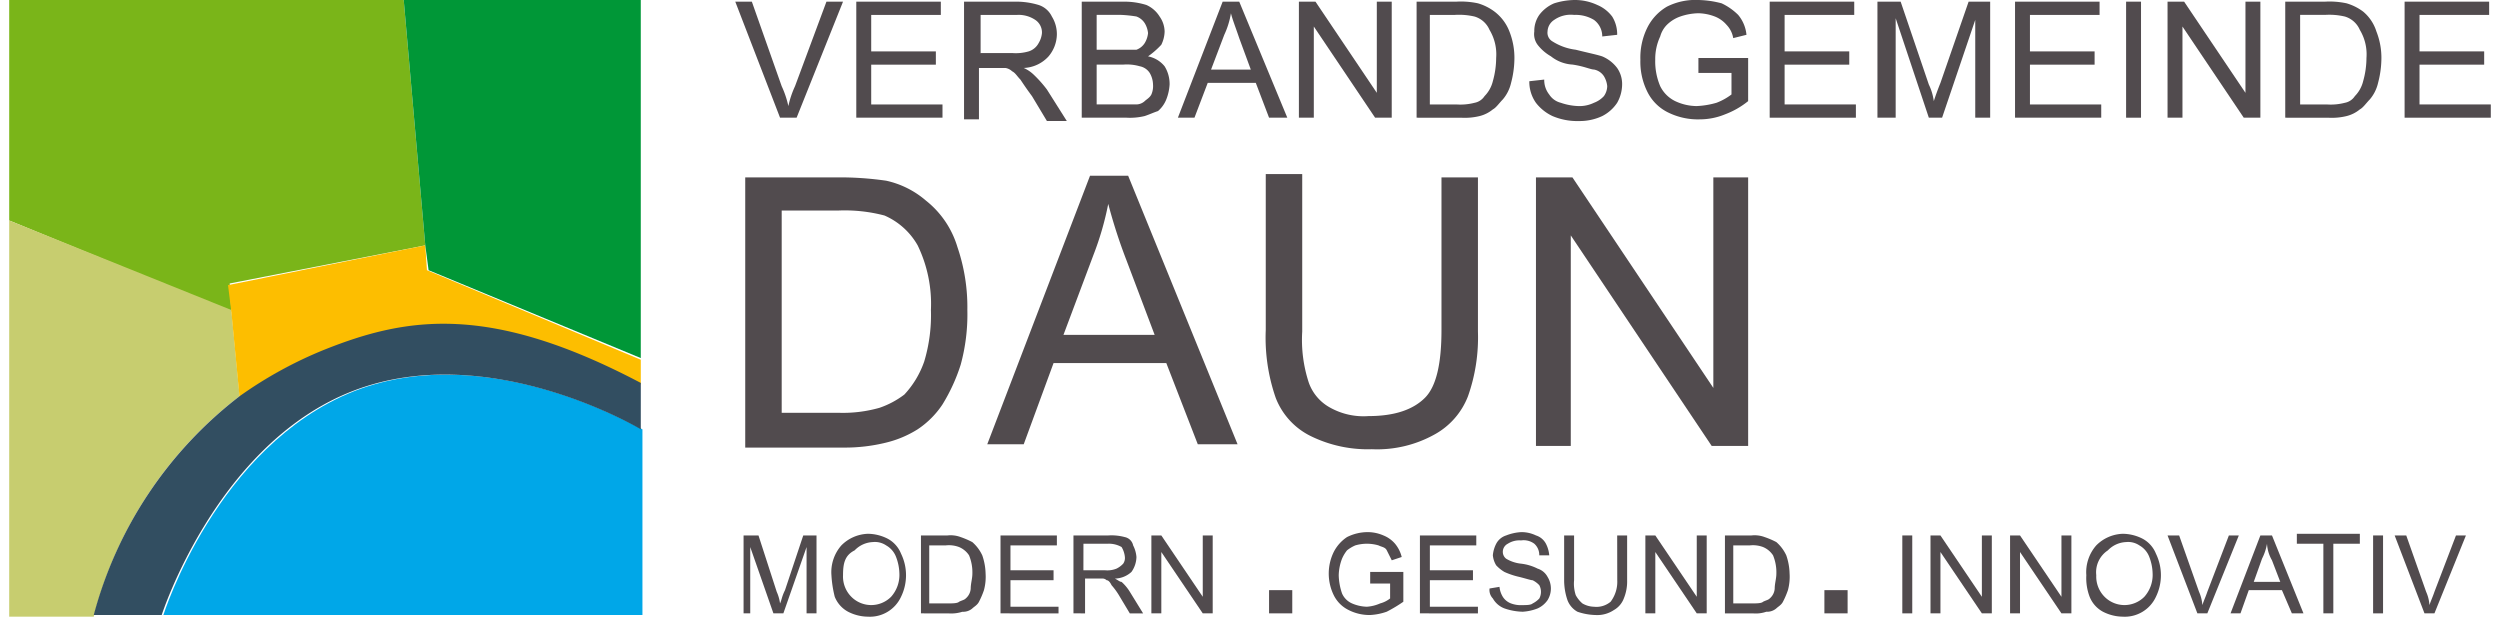 <?xml version="1.0" encoding="UTF-8" standalone="no"?><svg xmlns="http://www.w3.org/2000/svg" height="37" id="Ebene_7" viewBox="0 0 260.5 64.733" width="150">
  <g data-name="Gruppe 296" id="Gruppe_296" transform="translate(0 0)">
    <path d="M23.144,29.757l20.534-4L41.415,0H0V23.144l23.318,9.571Z" data-name="Pfad 2608" fill="#7ab519" id="Pfad_2608"/>
    <path d="M24.188,31.746l-.87-9.049L0,13.3V54.89H8.875A42.394,42.394,0,0,1,24.188,31.746Z" data-name="Pfad 2609" fill="#c7cd6f" id="Pfad_2609" transform="translate(0 9.844)"/>
    <path d="M29.312,24.34C14.868,30.083,9.3,47.832,9.3,47.832H59.59V28.343C59.416,28.343,43.581,18.772,29.312,24.34Z" data-name="Pfad 2610" fill="#00a7e8" id="Pfad_2610" transform="translate(6.883 16.727)"/>
    <path d="M38.1,22.414V20.5h0Z" data-name="Pfad 2611" fill="#fdbe00" id="Pfad_2611" transform="translate(28.2 15.173)"/>
    <path d="M33.908,14.8,13.2,18.976l.348,2.784.87,9.049a33.368,33.368,0,0,1,8.875-4.872c8.7-3.48,17.4-4.872,33.237,3.48v-2.61l-22.448-9.4Z" data-name="Pfad 2612" fill="#fdbe00" id="Pfad_2612" transform="translate(9.77 10.954)"/>
    <path d="M48.684,0H23.8l2.262,25.754.348,2.61,22.274,9.223V0Z" data-name="Pfad 2613" fill="#009737" id="Pfad_2613" transform="translate(17.615)"/>
    <path d="M29.288,22.262a43.226,43.226,0,0,0-8.875,4.872A42.846,42.846,0,0,0,5.1,50.1h7.135s5.742-17.924,20.012-23.492,30.279,4,30.279,4V25.743C46.69,17.39,37.989,18.782,29.288,22.262Z" data-name="Pfad 2614" fill="#324e61" id="Pfad_2614" transform="translate(3.775 14.455)"/>
    <rect data-name="Rechteck 328" fill="#514b4e" height="2.436" id="Rechteck_328" transform="translate(190.546 61.949)" width="2.436"/>
    <rect data-name="Rechteck 329" fill="#514b4e" height="2.436" id="Rechteck_329" transform="translate(132.251 61.949)" width="2.436"/>
  </g>
  <g data-name="Gruppe 297" id="Gruppe_297" transform="translate(198.725 56.033)">
    <path d="M114.2,40.479V32.3h1.044v8.179Z" data-name="Pfad 2615" fill="#514b4e" id="Pfad_2615" transform="translate(-114.2 -32.126)"/>
    <path d="M115.9,40.479V32.3h1.044l4.35,6.439V32.3h1.044v8.179h-1.044l-4.35-6.439v6.439Z" data-name="Pfad 2616" fill="#514b4e" id="Pfad_2616" transform="translate(-112.942 -32.126)"/>
    <path d="M120.7,40.479V32.3h1.044l4.35,6.439V32.3h1.044v8.179h-1.044l-4.35-6.439v6.439Z" data-name="Pfad 2617" fill="#514b4e" id="Pfad_2617" transform="translate(-109.389 -32.126)"/>
    <path d="M125.3,36.55a4.254,4.254,0,0,1,1.044-3.132,4.106,4.106,0,0,1,2.784-1.218,4.633,4.633,0,0,1,2.088.522,3.07,3.07,0,0,1,1.392,1.566,5.162,5.162,0,0,1,0,4.524,3.6,3.6,0,0,1-3.48,2.088,4.633,4.633,0,0,1-2.088-.522,3.071,3.071,0,0,1-1.392-1.566A5.53,5.53,0,0,1,125.3,36.55Zm1.044,0a3.006,3.006,0,0,0,.87,2.262,2.941,2.941,0,0,0,4.176,0,3.442,3.442,0,0,0,.87-2.436,5.149,5.149,0,0,0-.348-1.74,2.339,2.339,0,0,0-1.044-1.218,2.092,2.092,0,0,0-1.392-.348,2.794,2.794,0,0,0-1.914.87A2.747,2.747,0,0,0,126.344,36.55Z" data-name="Pfad 2618" fill="#514b4e" id="Pfad_2618" transform="translate(-105.984 -32.2)"/>
    <path d="M133.332,40.479,130.2,32.3h1.218l2.088,5.917a4.1,4.1,0,0,1,.348,1.392c.174-.522.348-.87.522-1.392l2.262-5.917h1.044l-3.306,8.179Z" data-name="Pfad 2619" fill="#514b4e" id="Pfad_2619" transform="translate(-102.358 -32.126)"/>
    <path d="M134,40.479l3.132-8.179h1.218l3.306,8.179h-1.218l-1.044-2.436h-3.48l-.87,2.436Zm2.436-3.306h2.784l-.87-2.262a3.89,3.89,0,0,1-.522-1.74,5.531,5.531,0,0,1-.522,1.566Z" data-name="Pfad 2620" fill="#514b4e" id="Pfad_2620" transform="translate(-99.545 -32.126)"/>
    <path d="M140.784,40.553V33.244H138V32.2h6.613v1.044h-2.784v7.309Z" data-name="Pfad 2621" fill="#514b4e" id="Pfad_2621" transform="translate(-96.585 -32.2)"/>
    <path d="M142.6,40.479V32.3h1.044v8.179Z" data-name="Pfad 2622" fill="#514b4e" id="Pfad_2622" transform="translate(-93.18 -32.126)"/>
    <path d="M147.032,40.479,143.9,32.3h1.218l2.088,5.917a4.1,4.1,0,0,1,.348,1.392c.174-.522.348-.87.522-1.392l2.262-5.917h1.044l-3.306,8.179Z" data-name="Pfad 2623" fill="#514b4e" id="Pfad_2623" transform="translate(-92.218 -32.126)"/>
  </g>
  <g data-name="Gruppe 298" id="Gruppe_298" transform="translate(138.516 55.859)">
    <path d="M83.95,37.32V36.276h3.48v3.132a15.3,15.3,0,0,1-1.74,1.044,6.183,6.183,0,0,1-1.74.348,4.817,4.817,0,0,1-2.262-.522,3.415,3.415,0,0,1-1.566-1.566,5.162,5.162,0,0,1,0-4.524,4.108,4.108,0,0,1,1.392-1.566,4.817,4.817,0,0,1,2.262-.522,4.156,4.156,0,0,1,1.566.348,3.121,3.121,0,0,1,1.218.87,3.5,3.5,0,0,1,.7,1.392l-1.044.348-.522-1.044c-.174-.348-.522-.348-.87-.522a4.35,4.35,0,0,0-2.436,0,3.8,3.8,0,0,0-.87.522,3.8,3.8,0,0,0-.522.87,5.148,5.148,0,0,0-.348,1.74,6.256,6.256,0,0,0,.348,1.914,2.031,2.031,0,0,0,1.044,1.044,4.156,4.156,0,0,0,1.566.348,4.1,4.1,0,0,0,1.392-.348,2.833,2.833,0,0,0,1.044-.522V37.494H83.95Z" data-name="Pfad 2624" fill="#514b4e" id="Pfad_2624" transform="translate(-79.6 -32.1)"/>
    <path d="M85.1,40.479V32.3h5.917v1.044H86.144v2.61h4.524V37H86.144v2.784h5.046v.7Z" data-name="Pfad 2625" fill="#514b4e" id="Pfad_2625" transform="translate(-75.529 -31.952)"/>
    <path d="M89.3,38.017l1.044-.174a2.473,2.473,0,0,0,.348,1.044,1.737,1.737,0,0,0,.87.7,2.961,2.961,0,0,0,1.218.174c.348,0,.87,0,1.044-.174a2.4,2.4,0,0,0,.7-.522,1.479,1.479,0,0,0,0-1.392,2.4,2.4,0,0,0-.7-.522c-.174,0-.7-.174-1.392-.348a8.091,8.091,0,0,1-1.566-.522,3.8,3.8,0,0,1-.87-.7,2.473,2.473,0,0,1-.348-1.044A3.226,3.226,0,0,1,90,33.318a1.782,1.782,0,0,1,1.044-.87,5.081,5.081,0,0,1,1.566-.348,3.475,3.475,0,0,1,1.566.348,1.782,1.782,0,0,1,1.044.87,3.226,3.226,0,0,1,.348,1.218H94.52A1.58,1.58,0,0,0,94,33.318a1.875,1.875,0,0,0-1.392-.348,2.249,2.249,0,0,0-1.392.348.957.957,0,0,0-.522.87.9.9,0,0,0,.348.7,3.805,3.805,0,0,0,1.566.522,5.128,5.128,0,0,1,1.74.522,1.782,1.782,0,0,1,1.044.87,2.306,2.306,0,0,1,0,2.436,2.558,2.558,0,0,1-1.044.87,5.081,5.081,0,0,1-1.566.348,6.255,6.255,0,0,1-1.914-.348,2.339,2.339,0,0,1-1.218-1.044A1.279,1.279,0,0,1,89.3,38.017Z" data-name="Pfad 2626" fill="#514b4e" id="Pfad_2626" transform="translate(-72.421 -32.1)"/>
    <path d="M99.368,32.3h1.044V37a4.657,4.657,0,0,1-.348,1.914,2.339,2.339,0,0,1-1.044,1.218,3.126,3.126,0,0,1-1.914.522,6.256,6.256,0,0,1-1.914-.348,2.339,2.339,0,0,1-1.044-1.218A6.49,6.49,0,0,1,93.8,37V32.3h1.044V37a3.863,3.863,0,0,0,.174,1.566,3.054,3.054,0,0,0,.7.87,2.515,2.515,0,0,0,1.218.348,2.31,2.31,0,0,0,1.74-.522,3.472,3.472,0,0,0,.7-2.262Z" data-name="Pfad 2627" fill="#514b4e" id="Pfad_2627" transform="translate(-69.09 -31.952)"/>
    <path d="M98.7,40.479V32.3h1.044l4.35,6.439V32.3h1.044v8.179h-1.044l-4.35-6.439v6.439Z" data-name="Pfad 2628" fill="#514b4e" id="Pfad_2628" transform="translate(-65.463 -31.952)"/>
    <path d="M103.5,40.479V32.3h2.784a2.992,2.992,0,0,1,1.392.174,8.483,8.483,0,0,1,1.218.522,4.188,4.188,0,0,1,1.044,1.392,6.256,6.256,0,0,1,.348,1.914,5.365,5.365,0,0,1-.174,1.74,8.479,8.479,0,0,1-.522,1.218c-.174.348-.522.522-.7.7a1.471,1.471,0,0,1-1.044.348,3.393,3.393,0,0,1-1.392.174H103.5Zm1.044-1.044h1.74c.522,0,1.044,0,1.218-.174.348-.174.522-.174.7-.348a1.487,1.487,0,0,0,.522-1.044c0-.522.174-1.044.174-1.566a4.657,4.657,0,0,0-.348-1.914,2.32,2.32,0,0,0-1.044-.87,2.992,2.992,0,0,0-1.392-.174h-1.74v6.091Z" data-name="Pfad 2629" fill="#514b4e" id="Pfad_2629" transform="translate(-61.91 -31.952)"/>
  </g>
  <g data-name="Gruppe 299" id="Gruppe_299" transform="translate(77.089 56.033)">
    <path d="M44.3,40.479V32.3h1.566l1.914,5.917a4.427,4.427,0,0,1,.348,1.218c.174-.348.174-.7.522-1.392L50.565,32.3h1.392v8.179H50.913V33.518l-2.436,6.961H47.432L45,33.518v6.961Z" data-name="Pfad 2630" fill="#514b4e" id="Pfad_2630" transform="translate(-44.3 -32.126)"/>
    <path d="M49.6,36.55a4.254,4.254,0,0,1,1.044-3.132A4.107,4.107,0,0,1,53.428,32.2a4.633,4.633,0,0,1,2.088.522,3.071,3.071,0,0,1,1.392,1.566,5.162,5.162,0,0,1,0,4.524,3.6,3.6,0,0,1-3.48,2.088,4.633,4.633,0,0,1-2.088-.522,3.071,3.071,0,0,1-1.392-1.566A11.976,11.976,0,0,1,49.6,36.55Zm1.218,0a3.006,3.006,0,0,0,.87,2.262,2.941,2.941,0,0,0,4.176,0,3.442,3.442,0,0,0,.87-2.436,5.148,5.148,0,0,0-.348-1.74,2.339,2.339,0,0,0-1.044-1.218,2.092,2.092,0,0,0-1.392-.348,2.794,2.794,0,0,0-1.914.87C50.992,34.462,50.818,35.332,50.818,36.55Z" data-name="Pfad 2631" fill="#514b4e" id="Pfad_2631" transform="translate(-40.377 -32.2)"/>
    <path d="M55,40.479V32.3h2.784a2.992,2.992,0,0,1,1.392.174A8.484,8.484,0,0,1,60.394,33a4.188,4.188,0,0,1,1.044,1.392,6.256,6.256,0,0,1,.348,1.914,5.365,5.365,0,0,1-.174,1.74,8.483,8.483,0,0,1-.522,1.218c-.174.348-.522.522-.7.7a1.471,1.471,0,0,1-1.044.348,3.832,3.832,0,0,1-1.392.174Zm1.044-1.044h1.74c.522,0,1.044,0,1.218-.174.348-.174.522-.174.7-.348a1.487,1.487,0,0,0,.522-1.044c0-.522.174-1.044.174-1.566a4.656,4.656,0,0,0-.348-1.914A2.32,2.32,0,0,0,59,33.518a2.992,2.992,0,0,0-1.392-.174H55.87v6.091Z" data-name="Pfad 2632" fill="#514b4e" id="Pfad_2632" transform="translate(-36.38 -32.126)"/>
    <path d="M59.8,40.479V32.3h5.917v1.044H60.844v2.61h4.524V37H60.844v2.784h5.046v.7Z" data-name="Pfad 2633" fill="#514b4e" id="Pfad_2633" transform="translate(-32.828 -32.126)"/>
    <path d="M64.2,40.479V32.3h3.654a5.365,5.365,0,0,1,1.74.174,1.118,1.118,0,0,1,.87.87,3.226,3.226,0,0,1,.348,1.218,2.807,2.807,0,0,1-.522,1.566,2.658,2.658,0,0,1-1.74.7c.348.174.522.348.7.348a4.614,4.614,0,0,1,.87,1.044l1.392,2.262H70.116l-1.044-1.74a7.367,7.367,0,0,0-.87-1.218Q67.941,37,67.68,37a.639.639,0,0,0-.522-.174h-1.74v3.654Zm1.044-4.524h2.262a2.58,2.58,0,0,0,1.218-.174,2.4,2.4,0,0,0,.7-.522,1.046,1.046,0,0,0,.174-.7,2.473,2.473,0,0,0-.348-1.044,2.7,2.7,0,0,0-1.392-.348h-2.61Z" data-name="Pfad 2634" fill="#514b4e" id="Pfad_2634" transform="translate(-29.571 -32.126)"/>
    <path d="M68.9,40.479V32.3h1.044l4.35,6.439V32.3h1.044v8.179H74.294l-4.35-6.439v6.439Z" data-name="Pfad 2635" fill="#514b4e" id="Pfad_2635" transform="translate(-26.092 -32.126)"/>
  </g>
  <g data-name="Gruppe 300" id="Gruppe_300" transform="translate(77.263 18.272)">
    <path d="M44.4,38.716V10.7h9.745a33.99,33.99,0,0,1,5.046.348,9.485,9.485,0,0,1,4.176,2.088,9.782,9.782,0,0,1,3.306,4.872,19.531,19.531,0,0,1,1.044,6.613,19.991,19.991,0,0,1-.7,5.742,18.716,18.716,0,0,1-1.914,4.176,9.321,9.321,0,0,1-2.61,2.61,11.121,11.121,0,0,1-3.306,1.392,17.957,17.957,0,0,1-4.524.522H44.4Zm3.828-3.306h5.917a14.051,14.051,0,0,0,4.35-.522,9.223,9.223,0,0,0,2.61-1.392,9.767,9.767,0,0,0,2.088-3.48,16.915,16.915,0,0,0,.7-5.394A14.117,14.117,0,0,0,62.5,17.835a7.4,7.4,0,0,0-3.48-3.132,16.374,16.374,0,0,0-4.872-.522H48.228V35.41Z" data-name="Pfad 2636" fill="#514b4e" id="Pfad_2636" transform="translate(-44.4 -10.352)"/>
    <path d="M59,38.79,69.789,10.6h4L85.276,38.79H81.1l-3.306-8.527H65.961L62.828,38.79Zm8-11.485h9.571l-2.958-7.831A55.557,55.557,0,0,1,71.7,13.558a31.526,31.526,0,0,1-1.566,5.394Z" data-name="Pfad 2637" fill="#514b4e" id="Pfad_2637" transform="translate(-33.594 -10.426)"/>
    <path d="M94.42,10.848h3.654V27.031a18.533,18.533,0,0,1-1.044,6.787,7.764,7.764,0,0,1-3.48,4,12.4,12.4,0,0,1-6.613,1.566A13.586,13.586,0,0,1,80.5,37.994a7.465,7.465,0,0,1-3.654-4A19.3,19.3,0,0,1,75.8,26.857V10.5h3.828V27.031a14.409,14.409,0,0,0,.7,5.394,4.829,4.829,0,0,0,2.262,2.61,7.187,7.187,0,0,0,4,.87c2.784,0,4.7-.7,5.916-1.914s1.74-3.654,1.74-7.135V10.848Z" data-name="Pfad 2638" fill="#514b4e" id="Pfad_2638" transform="translate(-21.159 -10.5)"/>
    <path d="M92.1,38.716V10.7h3.828L110.72,32.8V10.7h3.654V38.89h-3.828l-14.791-22.1v22.1H92.1Z" data-name="Pfad 2639" fill="#514b4e" id="Pfad_2639" transform="translate(-9.095 -10.352)"/>
  </g>
  <g data-name="Gruppe 301" id="Gruppe_301" transform="translate(76.218 0)">
    <path d="M48.5,12.281,43.8.1h1.74l3.132,8.875a9.81,9.81,0,0,1,.7,2.088,9.81,9.81,0,0,1,.7-2.088L53.371.1h1.74L50.239,12.281Z" data-name="Pfad 2640" fill="#514b4e" id="Pfad_2640" transform="translate(-43.8 0.074)"/>
    <path d="M51.1,12.281V.1h8.875V1.492H52.666V5.32h6.787V6.713H52.666v4.176h7.483v1.392H51.1Z" data-name="Pfad 2641" fill="#514b4e" id="Pfad_2641" transform="translate(-38.397 0.074)"/>
    <path d="M57.6,12.281V.1h5.394a8.067,8.067,0,0,1,2.436.348,2.327,2.327,0,0,1,1.392,1.218,3.508,3.508,0,0,1,.522,1.914,3.665,3.665,0,0,1-.87,2.262,3.71,3.71,0,0,1-2.61,1.218,3.64,3.64,0,0,1,1.044.7A12.655,12.655,0,0,1,66.3,9.323l2.088,3.306H66.3l-1.566-2.61c-.522-.7-.87-1.218-1.218-1.74-.348-.348-.522-.7-.87-.87a1.319,1.319,0,0,0-.7-.348H59.166v5.394H57.6Zm1.566-6.787h3.48a4.849,4.849,0,0,0,1.74-.174,1.782,1.782,0,0,0,1.044-.87,2.473,2.473,0,0,0,.348-1.044,1.583,1.583,0,0,0-.7-1.392,3.126,3.126,0,0,0-1.914-.522H59.34v4Z" data-name="Pfad 2642" fill="#514b4e" id="Pfad_2642" transform="translate(-33.586 0.074)"/>
    <path d="M64.7,12.281V.1h4.524a7.723,7.723,0,0,1,2.262.348,3.1,3.1,0,0,1,1.392,1.218A2.807,2.807,0,0,1,73.4,3.232a3.278,3.278,0,0,1-.348,1.392,8.716,8.716,0,0,1-1.392,1.218A2.959,2.959,0,0,1,73.4,6.887,3.508,3.508,0,0,1,73.923,8.8a5.081,5.081,0,0,1-.348,1.566,3.121,3.121,0,0,1-.87,1.218c-.522.174-.87.348-1.392.522a6.525,6.525,0,0,1-1.914.174Zm1.566-7.135h4.176a1.737,1.737,0,0,0,.87-.7,2.473,2.473,0,0,0,.348-1.044,2.473,2.473,0,0,0-.348-1.044,1.737,1.737,0,0,0-.87-.7,13.436,13.436,0,0,0-1.74-.174H66.266Zm0,5.742h4.176a1.329,1.329,0,0,0,.87-.348c.174-.174.522-.348.7-.7A2.207,2.207,0,0,0,72.183,8.8a2.515,2.515,0,0,0-.348-1.218,1.6,1.6,0,0,0-1.044-.7,4.849,4.849,0,0,0-1.74-.174H66.266v4.176Z" data-name="Pfad 2643" fill="#514b4e" id="Pfad_2643" transform="translate(-28.331 0.074)"/>
    <path d="M70.5,12.281,75.2.1h1.74l5.046,12.181H80.071L78.679,8.627H73.632L72.24,12.281Zm3.48-5.046h4.176L76.939,3.928c-.348-1.044-.7-1.914-.87-2.61a8.614,8.614,0,0,1-.7,2.262Z" data-name="Pfad 2644" fill="#514b4e" id="Pfad_2644" transform="translate(-24.038 0.074)"/>
    <path d="M77.8,12.281V.1h1.74l6.439,9.571V.1h1.566V12.281H85.8L79.366,2.71v9.571Z" data-name="Pfad 2645" fill="#514b4e" id="Pfad_2645" transform="translate(-18.635 0.074)"/>
    <path d="M84.9,12.281V.1h4.176a8.506,8.506,0,0,1,2.262.174,5.443,5.443,0,0,1,1.74.87,4.75,4.75,0,0,1,1.566,2.088,7.5,7.5,0,0,1,.522,2.958,10.27,10.27,0,0,1-.348,2.436,4.08,4.08,0,0,1-.87,1.74c-.348.348-.7.87-1.044,1.044a3.5,3.5,0,0,1-1.392.7,6.525,6.525,0,0,1-1.914.174Zm1.566-1.392h2.61a5.952,5.952,0,0,0,1.914-.174,1.6,1.6,0,0,0,1.044-.7,3.365,3.365,0,0,0,.87-1.566,9.07,9.07,0,0,0,.348-2.436,4.979,4.979,0,0,0-.7-2.958,2.47,2.47,0,0,0-1.566-1.392A7.171,7.171,0,0,0,88.9,1.492h-2.61v9.4Z" data-name="Pfad 2646" fill="#514b4e" id="Pfad_2646" transform="translate(-13.38 0.074)"/>
    <path d="M91.7,8.527l1.566-.174a2.429,2.429,0,0,0,.522,1.566,2.014,2.014,0,0,0,1.218.87,6.256,6.256,0,0,0,1.914.348,3.475,3.475,0,0,0,1.566-.348,2.676,2.676,0,0,0,1.044-.7,1.866,1.866,0,0,0,.348-1.044A2.473,2.473,0,0,0,99.531,8a1.6,1.6,0,0,0-1.044-.7c-.348,0-1.044-.348-2.262-.522a4,4,0,0,1-2.262-.87A4.691,4.691,0,0,1,92.57,4.7a1.875,1.875,0,0,1-.348-1.392,2.94,2.94,0,0,1,.522-1.74A3.789,3.789,0,0,1,94.31.348,7.478,7.478,0,0,1,96.4,0a5.558,5.558,0,0,1,2.436.522A3.789,3.789,0,0,1,100.4,1.74a3.508,3.508,0,0,1,.522,1.914l-1.566.174a2.142,2.142,0,0,0-.87-1.74A3.711,3.711,0,0,0,96.4,1.566a3.023,3.023,0,0,0-2.088.522,1.508,1.508,0,0,0-.7,1.218,1.052,1.052,0,0,0,.522,1.044,5.913,5.913,0,0,0,2.436.87c1.392.348,2.262.522,2.784.7a3.789,3.789,0,0,1,1.566,1.218,2.94,2.94,0,0,1,.522,1.74,3.966,3.966,0,0,1-.522,1.914,4.108,4.108,0,0,1-1.566,1.392,5.558,5.558,0,0,1-2.436.522,6.626,6.626,0,0,1-2.784-.522,4.738,4.738,0,0,1-1.74-1.392A3.827,3.827,0,0,1,91.7,8.527Z" data-name="Pfad 2647" fill="#514b4e" id="Pfad_2647" transform="translate(-8.347 0)"/>
    <path d="M104.491,7.657V6.091h5.22v4.524a8.723,8.723,0,0,1-2.436,1.392,6.982,6.982,0,0,1-2.61.522,7.062,7.062,0,0,1-3.306-.7A4.76,4.76,0,0,1,99.1,9.571a7.062,7.062,0,0,1-.7-3.306,7.062,7.062,0,0,1,.7-3.306A5.289,5.289,0,0,1,101.184.7a6.625,6.625,0,0,1,3.306-.7,10.27,10.27,0,0,1,2.436.348,6.25,6.25,0,0,1,1.74,1.218,3.819,3.819,0,0,1,.87,2.088L108.145,4a2.621,2.621,0,0,0-.7-1.392,3.121,3.121,0,0,0-1.218-.87,5.148,5.148,0,0,0-1.74-.348,6.255,6.255,0,0,0-1.914.348,3.789,3.789,0,0,0-1.392.87,2.8,2.8,0,0,0-.7,1.218,5.558,5.558,0,0,0-.522,2.436,6.626,6.626,0,0,0,.522,2.784,3.415,3.415,0,0,0,1.566,1.566,5.358,5.358,0,0,0,2.262.522,8.734,8.734,0,0,0,2.088-.348,6.261,6.261,0,0,0,1.566-.87V7.657Z" data-name="Pfad 2648" fill="#514b4e" id="Pfad_2648" transform="translate(-3.388 0)"/>
    <path d="M106.2,12.281V.1h8.875V1.492h-7.309V5.32h6.787V6.713h-6.787v4.176h7.483v1.392H106.2Z" data-name="Pfad 2649" fill="#514b4e" id="Pfad_2649" transform="translate(2.385 0.074)"/>
    <path d="M112.7,12.281V.1h2.436l2.958,8.7a5.671,5.671,0,0,1,.522,1.74c.174-.522.348-1.044.7-1.914L122.271.1h2.262V12.281h-1.566V2.014l-3.48,10.267h-1.392L114.614,1.84V12.281H112.7Z" data-name="Pfad 2650" fill="#514b4e" id="Pfad_2650" transform="translate(7.196 0.074)"/>
    <path d="M121,12.281V.1h8.875V1.492h-7.309V5.32h6.787V6.713h-6.787v4.176h7.483v1.392H121Z" data-name="Pfad 2651" fill="#514b4e" id="Pfad_2651" transform="translate(13.339 0.074)"/>
    <path d="M127.7,12.281V.1h1.566V12.281Z" data-name="Pfad 2652" fill="#514b4e" id="Pfad_2652" transform="translate(18.298 0.074)"/>
    <path d="M130.2,12.281V.1h1.74l6.439,9.571V.1h1.566V12.281H138.2L131.766,2.71v9.571Z" data-name="Pfad 2653" fill="#514b4e" id="Pfad_2653" transform="translate(20.149 0.074)"/>
    <path d="M137.3,12.281V.1h4.176a8.505,8.505,0,0,1,2.262.174,5.443,5.443,0,0,1,1.74.87,4.437,4.437,0,0,1,1.392,2.088,7.5,7.5,0,0,1,.522,2.958,10.271,10.271,0,0,1-.348,2.436,4.08,4.08,0,0,1-.87,1.74c-.348.348-.7.87-1.044,1.044a3.5,3.5,0,0,1-1.392.7,6.524,6.524,0,0,1-1.914.174Zm1.74-1.392h2.61a5.952,5.952,0,0,0,1.914-.174,1.6,1.6,0,0,0,1.044-.7,3.365,3.365,0,0,0,.87-1.566,9.07,9.07,0,0,0,.348-2.436,4.979,4.979,0,0,0-.7-2.958,2.47,2.47,0,0,0-1.566-1.392,7.171,7.171,0,0,0-2.088-.174h-2.61v9.4Z" data-name="Pfad 2654" fill="#514b4e" id="Pfad_2654" transform="translate(25.404 0.074)"/>
    <path d="M144.5,12.281V.1h8.875V1.492h-7.309V5.32h6.787V6.713h-6.787v4.176h7.483v1.392H144.5Z" data-name="Pfad 2655" fill="#514b4e" id="Pfad_2655" transform="translate(30.733 0.074)"/>
  </g>
</svg>